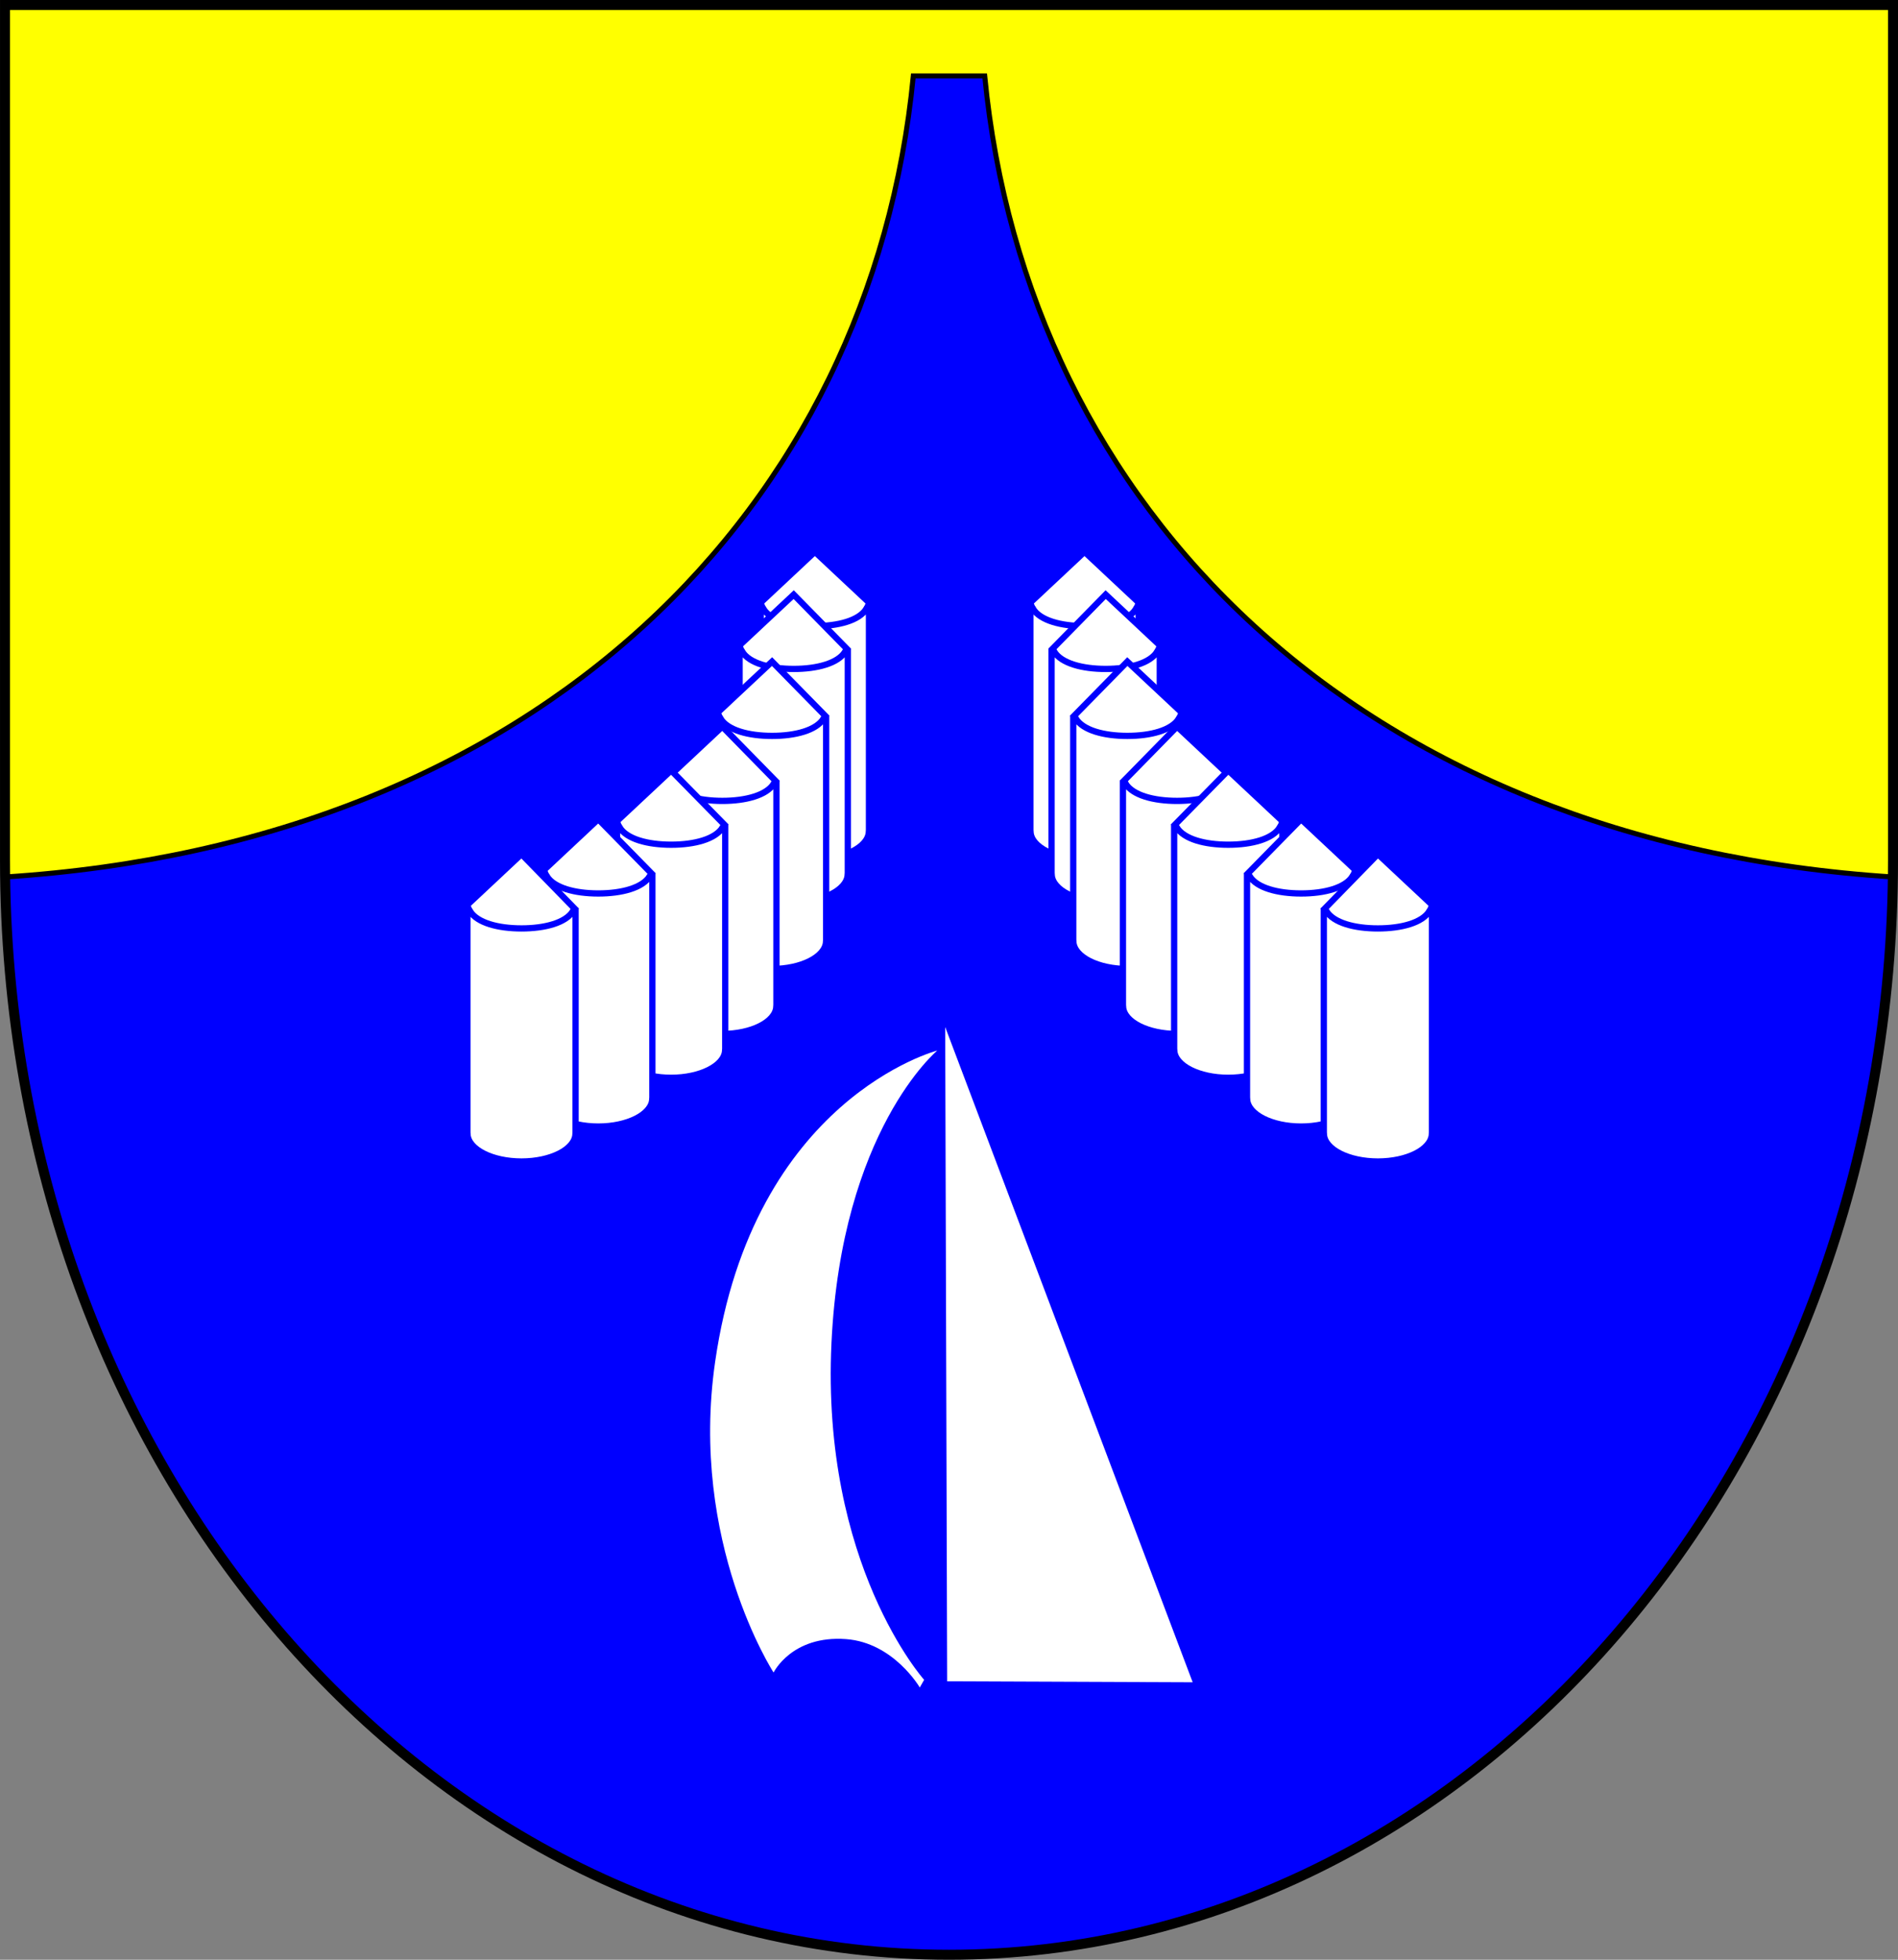 <?xml version="1.0" encoding="UTF-8" standalone="no"?>
<!-- Created with Inkscape (http://www.inkscape.org/) -->

<svg
   width="151.634mm"
   height="156.528mm"
   viewBox="0 0 151.634 156.528"
   version="1.1"
   id="svg2240"
   inkscape:version="1.2.2 (732a01da63, 2022-12-09)"
   sodipodi:docname="Wappen Borgwedel2.svg"
   xmlns:inkscape="http://www.inkscape.org/namespaces/inkscape"
   xmlns:sodipodi="http://sodipodi.sourceforge.net/DTD/sodipodi-0.dtd"
   xmlns="http://www.w3.org/2000/svg"
   xmlns:svg="http://www.w3.org/2000/svg">
  <rect x="0" y="0" width="151.634" height="156.528" fill="#808080" stroke="none"/>
  <sodipodi:namedview
     id="namedview2242"
     pagecolor="#ffffff"
     bordercolor="#666666"
     borderopacity="1.0"
     inkscape:showpageshadow="2"
     inkscape:pageopacity="0.0"
     inkscape:pagecheckerboard="0"
     inkscape:deskcolor="#d1d1d1"
     inkscape:document-units="mm"
     showgrid="false"
     inkscape:zoom="0.63978636"
     inkscape:cx="180.52901"
     inkscape:cy="338.39421"
     inkscape:current-layer="layer1" />
  <defs
     id="defs2237" />
  <g
     inkscape:label="Ebene 1"
     inkscape:groupmode="layer"
     id="layer1"
     transform="translate(-532.026,-76.528)">
    <g
       id="g2175"
       transform="translate(502.171,3.958)">
      <path
         id="path1798"
         style="fill:#0000ff;fill-opacity:1;stroke:none;stroke-width:0.8;stroke-dasharray:none"
         d="m 30.256,72.97 v 68.298 c -8e-6,48.286 33.765,87.43 75.417,87.43 41.652,7e-5 75.417,-39.144 75.417,-87.43 v -5.1e-4 -68.298 z"
         sodipodi:nodetypes="cscsccc" />
      <path
         id="path1924"
         style="fill:#ffff00;stroke:#000000;stroke-width:0.4;stroke-dasharray:none"
         d="m 30.256,72.97 v 68.298 c 0,0.45 0.009,0.898 0.015,1.347 42.675,-2.746 69.19,-29.41 72.55,-63.981 h 5.704 c 3.36,34.571 29.875,61.234 72.55,63.981 0.006,-0.449 0.015,-0.896 0.015,-1.347 v -5.1e-4 -68.298 z" />
      <path
         id="path2057"
         style="fill:none;fill-opacity:1;stroke:#000000;stroke-width:0.8;stroke-dasharray:none"
         d="m 30.256,72.97 v 68.298 c -8e-6,48.286 33.765,87.43 75.417,87.43 41.652,7e-5 75.417,-39.144 75.417,-87.43 v -5.1e-4 -68.298 z"
         sodipodi:nodetypes="cscsccc" />
      <g
         id="g1624"
         transform="translate(1.276,0.547)">
        <g
           id="g1534">
          <g
             id="g1483"
             style="stroke:#0000ff"
             transform="translate(23.439,-24.147)">
            <path
               id="path1479"
               style="fill:#ffffff;stroke:#0000ff;stroke-width:0.5;stroke-dasharray:none"
               d="m 70.241,140.242 -4.342,4.065 0.736,1.804 3.606,1.249 3.586,-1.214 0.756,-1.838 z"
               sodipodi:nodetypes="ccccccc" />
            <path
               id="path1481"
               style="fill:#ffffff;stroke:#0000ff;stroke-width:0.5;stroke-dasharray:none"
               d="m 65.919,144.798 v 17.831 h 0.009 c 0.077,1.206 1.985,2.164 4.313,2.165 2.328,-6.3e-4 4.237,-0.958 4.313,-2.165 h 0.009 V 144.798 h -0.21 c -0.57,0.929 -2.233,1.379 -4.113,1.379 -1.88,-5.6e-4 -3.543,-0.451 -4.112,-1.379 z"
               sodipodi:nodetypes="ccccccccccc" />
          </g>
          <g
             id="g1477"
             style="stroke:#0000ff"
             transform="translate(21.748,-20.726)">
            <path
               id="path1473"
               style="fill:#ffffff;stroke:#0000ff;stroke-width:0.5;stroke-dasharray:none"
               d="m 70.241,140.242 -4.342,4.065 0.736,1.804 3.606,1.249 3.586,-1.214 0.687,-1.548 z"
               sodipodi:nodetypes="ccccccc" />
            <path
               id="path1475"
               style="fill:#ffffff;stroke:#0000ff;stroke-width:0.5;stroke-dasharray:none"
               d="m 65.919,144.798 v 17.831 h 0.009 c 0.077,1.206 1.985,2.164 4.313,2.165 2.328,-6.3e-4 4.237,-0.958 4.313,-2.165 h 0.009 V 144.798 h -0.21 c -0.57,0.929 -2.233,1.379 -4.113,1.379 -1.88,-5.6e-4 -3.543,-0.451 -4.112,-1.379 z"
               sodipodi:nodetypes="ccccccccccc" />
          </g>
          <g
             id="g1471"
             style="stroke:#0000ff"
             transform="translate(20.018,-15.377)">
            <path
               id="path1467"
               style="fill:#ffffff;stroke:#0000ff;stroke-width:0.5;stroke-dasharray:none"
               d="m 70.241,140.242 -4.342,4.065 0.736,1.804 3.606,1.249 3.586,-1.214 0.693,-1.543 z"
               sodipodi:nodetypes="ccccccc" />
            <path
               id="path1469"
               style="fill:#ffffff;stroke:#0000ff;stroke-width:0.5;stroke-dasharray:none"
               d="m 65.919,144.798 v 17.831 h 0.009 c 0.077,1.206 1.985,2.164 4.313,2.165 2.328,-6.3e-4 4.237,-0.958 4.313,-2.165 h 0.009 V 144.798 h -0.21 c -0.57,0.929 -2.233,1.379 -4.113,1.379 -1.88,-5.6e-4 -3.543,-0.451 -4.112,-1.379 z"
               sodipodi:nodetypes="ccccccccccc" />
          </g>
          <g
             id="g1465"
             style="stroke:#0000ff"
             transform="translate(16.046,-10.186)">
            <path
               id="path1461"
               style="fill:#ffffff;stroke:#0000ff;stroke-width:0.5;stroke-dasharray:none"
               d="m 70.241,140.242 -4.342,4.065 0.736,1.804 3.606,1.249 3.586,-1.214 0.687,-1.543 z"
               sodipodi:nodetypes="ccccccc" />
            <path
               id="path1463"
               style="fill:#ffffff;stroke:#0000ff;stroke-width:0.5;stroke-dasharray:none"
               d="m 65.919,144.798 v 17.831 h 0.009 c 0.077,1.206 1.985,2.164 4.313,2.165 2.328,-6.3e-4 4.237,-0.958 4.313,-2.165 h 0.009 V 144.798 h -0.21 c -0.57,0.929 -2.233,1.379 -4.113,1.379 -1.88,-5.6e-4 -3.543,-0.451 -4.112,-1.379 z"
               sodipodi:nodetypes="ccccccccccc" />
          </g>
          <g
             id="g1459"
             style="stroke:#0000ff"
             transform="translate(11.956,-6.686)">
            <path
               id="path1455"
               style="fill:#ffffff;stroke:#0000ff;stroke-width:0.5;stroke-dasharray:none"
               d="m 70.241,140.242 -4.342,4.065 0.736,1.804 3.606,1.249 3.586,-1.214 0.692,-1.548 z"
               sodipodi:nodetypes="ccccccc" />
            <path
               id="path1457"
               style="fill:#ffffff;stroke:#0000ff;stroke-width:0.5;stroke-dasharray:none"
               d="m 65.919,144.798 v 17.831 h 0.009 c 0.077,1.206 1.985,2.164 4.313,2.165 2.328,-6.3e-4 4.237,-0.958 4.313,-2.165 h 0.009 V 144.798 h -0.21 c -0.57,0.929 -2.233,1.379 -4.113,1.379 -1.88,-5.6e-4 -3.543,-0.451 -4.112,-1.379 z"
               sodipodi:nodetypes="ccccccccccc" />
          </g>
          <g
             id="g1453"
             style="stroke:#0000ff"
             transform="translate(6.135,-2.792)">
            <path
               id="path1449"
               style="fill:#ffffff;stroke:#0000ff;stroke-width:0.5;stroke-dasharray:none"
               d="m 70.241,140.242 -4.342,4.065 0.736,1.804 3.606,1.249 3.586,-1.214 0.69,-1.546 z"
               sodipodi:nodetypes="ccccccc" />
            <path
               id="path1451"
               style="fill:#ffffff;stroke:#0000ff;stroke-width:0.5;stroke-dasharray:none"
               d="m 65.919,144.798 v 17.831 h 0.009 c 0.077,1.206 1.985,2.164 4.313,2.165 2.328,-6.3e-4 4.237,-0.958 4.313,-2.165 h 0.009 V 144.798 h -0.21 c -0.57,0.929 -2.233,1.379 -4.113,1.379 -1.88,-5.6e-4 -3.543,-0.451 -4.112,-1.379 z"
               sodipodi:nodetypes="ccccccccccc" />
          </g>
          <g
             id="g1186"
             style="stroke:#0000ff">
            <path
               id="path1179"
               style="fill:#ffffff;stroke:#0000ff;stroke-width:0.5;stroke-dasharray:none"
               d="m 70.241,140.242 -4.342,4.065 0.736,1.804 3.606,1.249 3.586,-1.214 0.693,-1.519 z"
               sodipodi:nodetypes="ccccccc" />
            <path
               id="rect915"
               style="fill:#ffffff;stroke:#0000ff;stroke-width:0.5;stroke-dasharray:none"
               d="m 65.919,144.798 v 17.831 h 0.009 c 0.077,1.206 1.985,2.164 4.313,2.165 2.328,-6.3e-4 4.237,-0.958 4.313,-2.165 h 0.009 V 144.798 h -0.21 c -0.57,0.929 -2.233,1.379 -4.113,1.379 -1.88,-5.6e-4 -3.543,-0.451 -4.112,-1.379 z"
               sodipodi:nodetypes="ccccccccccc" />
          </g>
        </g>
        <g
           id="g1578"
           transform="matrix(-1,0,0,1,208.902,0)">
          <g
             id="g1540"
             style="stroke:#0000ff"
             transform="translate(23.439,-24.147)">
            <path
               id="path1536"
               style="fill:#ffffff;stroke:#0000ff;stroke-width:0.5;stroke-dasharray:none"
               d="m 70.241,140.242 -4.342,4.065 0.736,1.804 3.606,1.249 3.586,-1.214 0.756,-1.838 z"
               sodipodi:nodetypes="ccccccc" />
            <path
               id="path1538"
               style="fill:#ffffff;stroke:#0000ff;stroke-width:0.5;stroke-dasharray:none"
               d="m 65.919,144.798 v 17.831 h 0.009 c 0.077,1.206 1.985,2.164 4.313,2.165 2.328,-6.3e-4 4.237,-0.958 4.313,-2.165 h 0.009 V 144.798 h -0.21 c -0.57,0.929 -2.233,1.379 -4.113,1.379 -1.88,-5.6e-4 -3.543,-0.451 -4.112,-1.379 z"
               sodipodi:nodetypes="ccccccccccc" />
          </g>
          <g
             id="g1546"
             style="stroke:#0000ff"
             transform="translate(21.748,-20.726)">
            <path
               id="path1542"
               style="fill:#ffffff;stroke:#0000ff;stroke-width:0.5;stroke-dasharray:none"
               d="m 70.241,140.242 -4.342,4.065 0.736,1.804 3.606,1.249 3.586,-1.214 0.687,-1.548 z"
               sodipodi:nodetypes="ccccccc" />
            <path
               id="path1544"
               style="fill:#ffffff;stroke:#0000ff;stroke-width:0.5;stroke-dasharray:none"
               d="m 65.919,144.798 v 17.831 h 0.009 c 0.077,1.206 1.985,2.164 4.313,2.165 2.328,-6.3e-4 4.237,-0.958 4.313,-2.165 h 0.009 V 144.798 h -0.21 c -0.57,0.929 -2.233,1.379 -4.113,1.379 -1.88,-5.6e-4 -3.543,-0.451 -4.112,-1.379 z"
               sodipodi:nodetypes="ccccccccccc" />
          </g>
          <g
             id="g1552"
             style="stroke:#0000ff"
             transform="translate(20.018,-15.377)">
            <path
               id="path1548"
               style="fill:#ffffff;stroke:#0000ff;stroke-width:0.5;stroke-dasharray:none"
               d="m 70.241,140.242 -4.342,4.065 0.736,1.804 3.606,1.249 3.586,-1.214 0.693,-1.543 z"
               sodipodi:nodetypes="ccccccc" />
            <path
               id="path1550"
               style="fill:#ffffff;stroke:#0000ff;stroke-width:0.5;stroke-dasharray:none"
               d="m 65.919,144.798 v 17.831 h 0.009 c 0.077,1.206 1.985,2.164 4.313,2.165 2.328,-6.3e-4 4.237,-0.958 4.313,-2.165 h 0.009 V 144.798 h -0.21 c -0.57,0.929 -2.233,1.379 -4.113,1.379 -1.88,-5.6e-4 -3.543,-0.451 -4.112,-1.379 z"
               sodipodi:nodetypes="ccccccccccc" />
          </g>
          <g
             id="g1558"
             style="stroke:#0000ff"
             transform="translate(16.046,-10.186)">
            <path
               id="path1554"
               style="fill:#ffffff;stroke:#0000ff;stroke-width:0.5;stroke-dasharray:none"
               d="m 70.241,140.242 -4.342,4.065 0.736,1.804 3.606,1.249 3.586,-1.214 0.687,-1.543 z"
               sodipodi:nodetypes="ccccccc" />
            <path
               id="path1556"
               style="fill:#ffffff;stroke:#0000ff;stroke-width:0.5;stroke-dasharray:none"
               d="m 65.919,144.798 v 17.831 h 0.009 c 0.077,1.206 1.985,2.164 4.313,2.165 2.328,-6.3e-4 4.237,-0.958 4.313,-2.165 h 0.009 V 144.798 h -0.21 c -0.57,0.929 -2.233,1.379 -4.113,1.379 -1.88,-5.6e-4 -3.543,-0.451 -4.112,-1.379 z"
               sodipodi:nodetypes="ccccccccccc" />
          </g>
          <g
             id="g1564"
             style="stroke:#0000ff"
             transform="translate(11.956,-6.686)">
            <path
               id="path1560"
               style="fill:#ffffff;stroke:#0000ff;stroke-width:0.5;stroke-dasharray:none"
               d="m 70.241,140.242 -4.342,4.065 0.736,1.804 3.606,1.249 3.586,-1.214 0.692,-1.548 z"
               sodipodi:nodetypes="ccccccc" />
            <path
               id="path1562"
               style="fill:#ffffff;stroke:#0000ff;stroke-width:0.5;stroke-dasharray:none"
               d="m 65.919,144.798 v 17.831 h 0.009 c 0.077,1.206 1.985,2.164 4.313,2.165 2.328,-6.3e-4 4.237,-0.958 4.313,-2.165 h 0.009 V 144.798 h -0.21 c -0.57,0.929 -2.233,1.379 -4.113,1.379 -1.88,-5.6e-4 -3.543,-0.451 -4.112,-1.379 z"
               sodipodi:nodetypes="ccccccccccc" />
          </g>
          <g
             id="g1570"
             style="stroke:#0000ff"
             transform="translate(6.135,-2.792)">
            <path
               id="path1566"
               style="fill:#ffffff;stroke:#0000ff;stroke-width:0.5;stroke-dasharray:none"
               d="m 70.241,140.242 -4.342,4.065 0.736,1.804 3.606,1.249 3.586,-1.214 0.69,-1.546 z"
               sodipodi:nodetypes="ccccccc" />
            <path
               id="path1568"
               style="fill:#ffffff;stroke:#0000ff;stroke-width:0.5;stroke-dasharray:none"
               d="m 65.919,144.798 v 17.831 h 0.009 c 0.077,1.206 1.985,2.164 4.313,2.165 2.328,-6.3e-4 4.237,-0.958 4.313,-2.165 h 0.009 V 144.798 h -0.21 c -0.57,0.929 -2.233,1.379 -4.113,1.379 -1.88,-5.6e-4 -3.543,-0.451 -4.112,-1.379 z"
               sodipodi:nodetypes="ccccccccccc" />
          </g>
          <g
             id="g1576"
             style="stroke:#0000ff">
            <path
               id="path1572"
               style="fill:#ffffff;stroke:#0000ff;stroke-width:0.5;stroke-dasharray:none"
               d="m 70.241,140.242 -4.342,4.065 0.736,1.804 3.606,1.249 3.586,-1.214 0.693,-1.519 z"
               sodipodi:nodetypes="ccccccc" />
            <path
               id="path1574"
               style="fill:#ffffff;stroke:#0000ff;stroke-width:0.5;stroke-dasharray:none"
               d="m 65.919,144.798 v 17.831 h 0.009 c 0.077,1.206 1.985,2.164 4.313,2.165 2.328,-6.3e-4 4.237,-0.958 4.313,-2.165 h 0.009 V 144.798 h -0.21 c -0.57,0.929 -2.233,1.379 -4.113,1.379 -1.88,-5.6e-4 -3.543,-0.451 -4.112,-1.379 z"
               sodipodi:nodetypes="ccccccccccc" />
          </g>
        </g>
      </g>
      <g
         id="g1742"
         transform="translate(-0.778,-0.517)">
        <path
           style="fill:#ffffff;fill-opacity:1;stroke:none;stroke-width:0.1;stroke-dasharray:none"
           d="m 105.515,156.995 c 0,0 -14.714,3.805 -17.751,24.874 -2.079,14.416 4.672,24.805 4.672,24.805 0,0 1.449,-2.986 5.784,-2.67 3.81,0.278 5.895,3.865 5.895,3.865 l 0.348,-0.612 c 0,0 -8.239,-9.195 -7.403,-26.903 0.802,-16.993 8.455,-23.36 8.455,-23.36 z"
           id="path1736"
           sodipodi:nodetypes="cscsccsc" />
        <path
           style="fill:#ffffff;fill-opacity:1;stroke:none;stroke-width:0.1;stroke-dasharray:none"
           d="m 106.146,155.116 19.772,52.336 -19.616,-0.079 z"
           id="path1738"
           sodipodi:nodetypes="cccc" />
      </g>
    </g>
  </g>
</svg>

